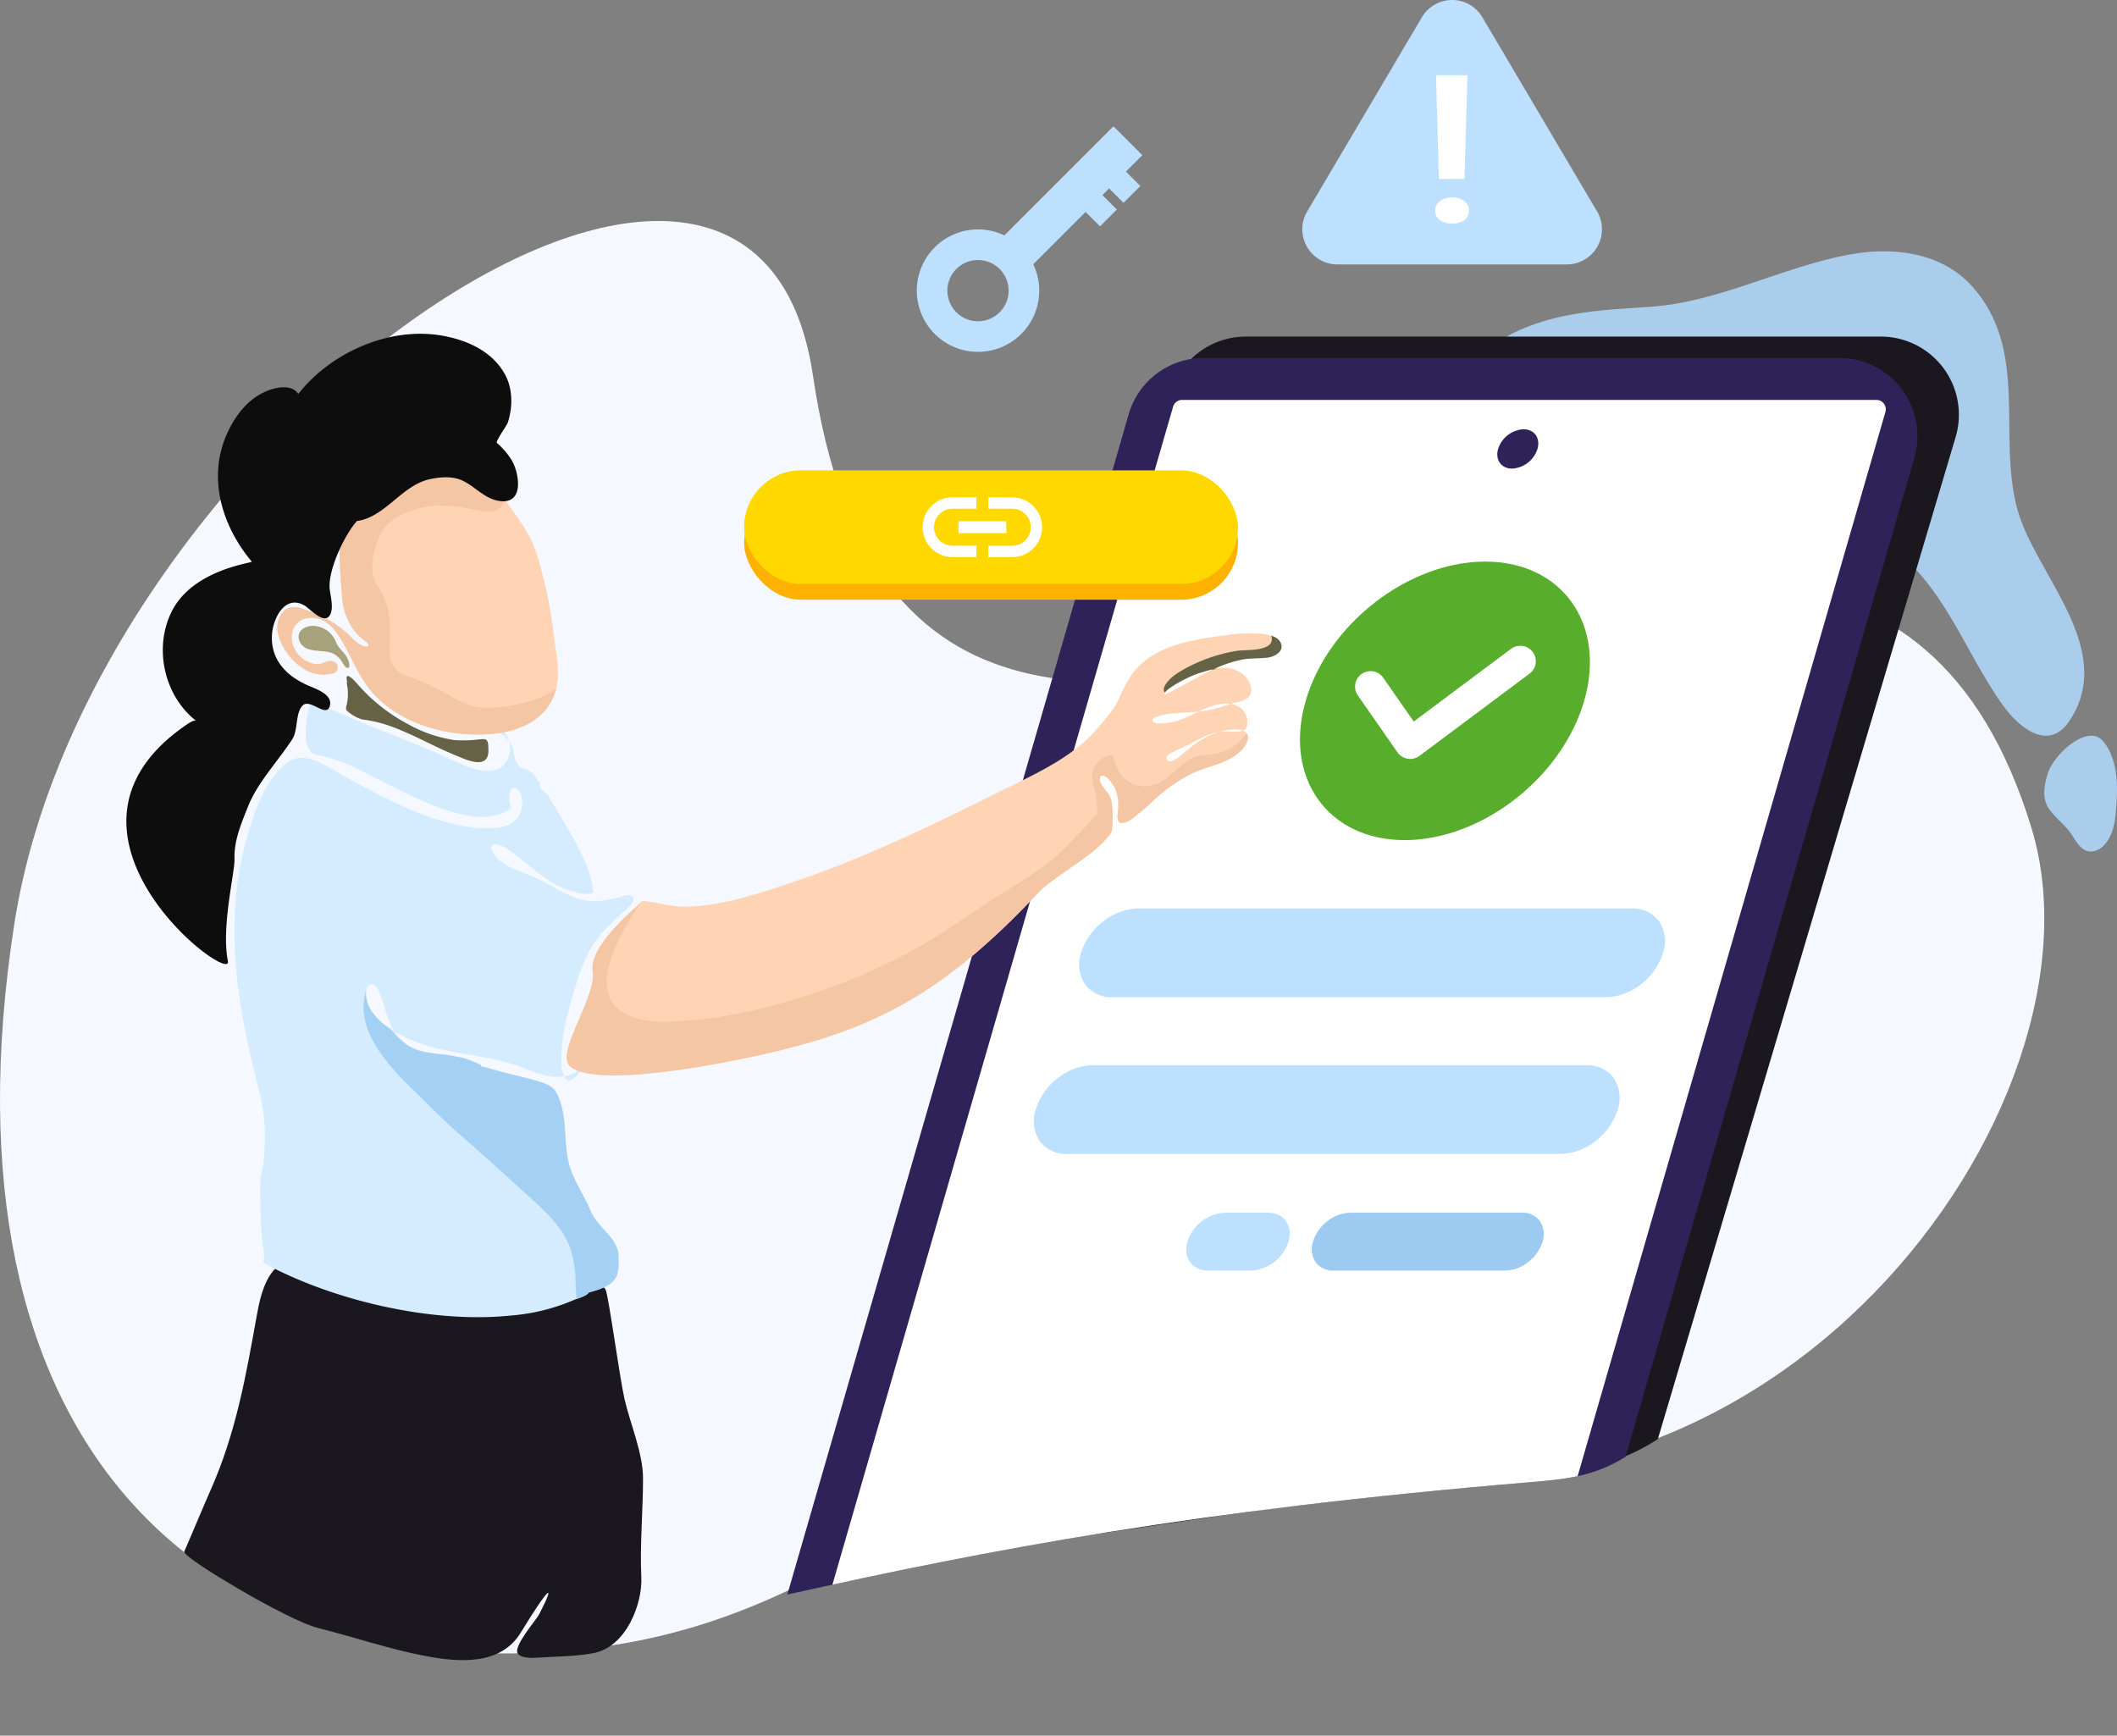 <svg xmlns="http://www.w3.org/2000/svg" xmlns:xlink="http://www.w3.org/1999/xlink" width="540.101" height="442.795" viewBox="0 0 540.101 442.795">
  <rect x="0" y="0" width="540.101" height="442.795" fill="#808080" stroke="none"/>
  <defs>
    <clipPath id="clip-path">
      <rect id="Rectangle_36541" data-name="Rectangle 36541" width="540.101" height="442.795" fill="none"/>
    </clipPath>
    <clipPath id="clip-path-2">
      <path id="Path_101779" data-name="Path 101779" d="M1000.066,406.34a19.941,19.941,0,0,0-19.155,14.4L893.829,721.831c51.222-11.4,103.789-21.514,189.535-28.678,8.82-.737,16.14-1.384,24.337-6.483l73.673-254.852a19.94,19.94,0,0,0-19.156-25.478Z" transform="translate(-893.829 -406.34)" fill="none"/>
    </clipPath>
    <linearGradient id="linear-gradient" x1="2.051" y1="14.473" x2="3.051" y2="14.473" gradientUnits="objectBoundingBox">
      <stop offset="0" stop-color="#fff"/>
      <stop offset="1" stop-color="#5cc450"/>
    </linearGradient>
    <clipPath id="clip-path-4">
      <path id="Path_101797" data-name="Path 101797" d="M350.207,893.6c.467.945,1.248,1.429,2.545.456a5.188,5.188,0,0,0,1.849-2.526,10.8,10.8,0,0,1-4.394,2.07m4.951-8.4c-.2,2.082.121,4.376-.557,6.33a9.239,9.239,0,0,0,3.2-4.077c.42-1.222.662-3.618-.866-4.23a1.194,1.194,0,0,0-.443-.093c-.887,0-1.257,1.25-1.338,2.07m-21.435-79.7c-.3.071.755.917.833.987a14.857,14.857,0,0,1,1.629,1.573c-.333-1.1-1.057-2.6-2.162-2.6a1.291,1.291,0,0,0-.3.036m-48.456-6.286a16.119,16.119,0,0,0-.806,4.234c-.182,2.1-.491,5.32.94,7.094.994,1.233,3.151,1.277,4.548,1.671a47.774,47.774,0,0,1,8.066,3.183c8.016,3.95,15.678,8.486,24.357,10.927,4.674,1.315,10.4,1.885,14.41-1.282a5.95,5.95,0,0,1-.32-4.118c.89-2.422,2.688.027,2.939,1.422a8.545,8.545,0,0,1,.091,2.04,6.227,6.227,0,0,1-.866,2.83,5.391,5.391,0,0,1-2.408,2.19,11.272,11.272,0,0,1-4.081.833,30.622,30.622,0,0,1-5.918-.236c-11.2-1.557-21.682-7.4-31.514-12.665-3.585-1.919-9.86-6.8-14.189-4.343-6.669,3.789-10.107,15.1-11.807,21.831-5.444,21.559-1.54,42.2,3.892,63.239a47.522,47.522,0,0,1,1.131,14.853,40.523,40.523,0,0,1-.689,5.578c-.045.23-.565,1.7-.307,1.846a144.856,144.856,0,0,0,.415,14.89c.066,1.106.922,4.907.237,5.847,17.492,9.592,42.969,15.648,63.37,13.5a50.314,50.314,0,0,0,15.719-3.854c.907-.415,3.485-1.049,4.011-2,2.283-.642,5.249-1.427,6.711-3.471,1.109-1.549.881-3.83.917-5.631.093-4.661-5.37-7.363-7.157-11.748-1.709-4.193-4.505-7.793-5.583-12.259-1.4-5.818-.192-12.77-3.283-18.112-.871-1.506-2.807-2.137-4.363-2.625-3.215-1.008-6.5-1.621-9.741-2.519-1.313-.364-2.617-.755-3.929-1.12-.363-.1-1.087-.084-1.094-.544a25.159,25.159,0,0,0-6.975-2.376c-4.82-.748-9.863-.358-13.526-4.212a12.873,12.873,0,0,1-1.518-1.942c-3.621-2.177-7.37-5.5-7.286-9.949.045-2.378,2.065-2.949,3.064-.8,1.689,3.63,2.1,7.441,4.222,10.752.557.335,1.111.643,1.648.924,8.82,4.615,18.576,4.49,27.881,7.173,4.135,1.192,9.312,4.124,13.707,3.338l.024,0a9.493,9.493,0,0,1-.677-3.411c-.208-5.268,1.019-10.712,2.457-15.747,1.768-6.188,3.625-12.575,7.933-17.525a81.178,81.178,0,0,1,6.448-6.177c.652-.6,1.921-1.8,1.35-2.843-.469-.852-1.885-.46-2.6-.279a28.9,28.9,0,0,1-7.153,1.3c-5.236-.034-9.611-3.282-14.093-5.57-3.385-1.728-7.458-2.486-10.367-5.038-.61-.535-3.172-3.667-1.027-3.876,1.945-.19,4.389,1.98,5.818,3.038,3.918,2.9,8.256,7.146,13,8.566,1.673.5,4.866,1.711,6.4.567-.717-6.934-5.155-13.834-8.587-19.653-1.009-1.71-1.97-3.452-3.052-5.116-.164-.251-2.076-1.754-1.939-2.058l-.068-1.157c-1.046-1.034-1.555-2.392-2.881-3.025-.84-.4-2.06-.666-2.672-1.413-1.239-1.51-.818-3.975-1.976-5.683-.1-.154-.216-.3-.332-.441a6.374,6.374,0,0,1,.176.712c.473,2.663-.895,5.93-3.716,6.612-3.932.951-7.593-.99-11.052-2.584-3.283-1.513-6.623-2.926-9.972-4.286-6.725-2.732-13.568-5.276-20.179-8.277q-.638-.29-1.282-.566a10.962,10.962,0,0,0-3.625-1.268,1.225,1.225,0,0,0-1.268.812" transform="translate(-266.089 -798.401)" fill="none"/>
    </clipPath>
    <clipPath id="clip-path-6">
      <path id="Path_101800" data-name="Path 101800" d="M351.686,501.319a30.424,30.424,0,0,0-7.99,1.568c-15.08,5.355-13.385,24.688-12.349,37.61a16.21,16.21,0,0,0,3.2,9.091,15.426,15.426,0,0,0,3.076,2.844c.21.155.778.739.379,1-1.07.7-3.375-1.321-3.969-1.956a28.735,28.735,0,0,0-11.314-7.089c-2.822-1.069-5.4-1.8-7.2,1.486-1.334,2.444-.456,5.55.868,7.81,2.678,4.572,7.121,8.09,12.58,6.708a1.555,1.555,0,0,0,.144-3.028c-1.224-.519-2.3.47-3.458.642-2.168.322-4.647-1.22-5.852-2.92-3.124-4.4-.341-10.016,5.338-8.69,2.593.605,4.393,2.825,5.748,4.984,2.664,4.245,4.312,8.96,7.443,12.943,7.223,9.19,20.956,12.708,32.185,11.419,6.648-.763,13.036-3.781,15.236-10.57,1.618-4.994.06-10.152-.427-15.2a116.758,116.758,0,0,0-3.865-18.642c-1.859-6.381-4.271-9.084-7.928-14.425-2.606-3.806-4.4-8.857-7.866-11.988a15.79,15.79,0,0,0-8.506-3.491,26.673,26.673,0,0,0-3.253-.193c-.741,0-1.482.028-2.22.08" transform="translate(-314.856 -501.239)" fill="none"/>
    </clipPath>
    <clipPath id="clip-path-8">
      <path id="Path_101807" data-name="Path 101807" d="M782.458,769.345h0v0l0,0m29.5-50.055c-7.7.949-17.038,2.258-22.727,8.089-2.507,2.57-4.012,6.037-5.472,9.269.044.031-.909,1.406-.967,1.491a59.217,59.217,0,0,1-4.05,5.032c-5.968,6.922-14.326,10.858-22.384,14.837-17.569,8.675-35.185,17.495-53.779,23.8-9.053,3.07-18.469,6.37-28.116,6.765-4.083.167-7.764-1.114-11.753-1.5-.177.658-13.745,10.975-12.678,18.082,1.014,6.759-9.918,21.072-5.584,24.329,7.656,5.754,43.275-1.611,55.609-4.8,23.154-5.995,40.416-14.81,63.567-39.569,4.424-4.731,15.638-10.092,18.837-15.762-.093-.029.04-.466.05-.533a12.428,12.428,0,0,0,.143-1.887,25.416,25.416,0,0,0-.27-5.3c-.413-1.977-2.047-3.01-2.817-4.753-.221-.5-.355-1.635.428-1.72.918-.1,1.744.919,2.241,1.536,1.774,2.2,2.082,4.68,1.835,7.412-.08.891-.52,3.081.921,3.124a4.924,4.924,0,0,0,2.79-1.194,57.765,57.765,0,0,0,5.163-4.382,41.261,41.261,0,0,1,10.37-7.256c3-1.353,6.351-1.966,9.257-3.518,1.849-.987,4.9-3.336,4.6-5.793a1.726,1.726,0,0,0-1.249-1.434,9.334,9.334,0,0,1-3.467.268,13.706,13.706,0,0,0-2.488.041,25.428,25.428,0,0,0-9.44,5.687c-.6.529-3.19,2.75-4.044,1.408-.344-.539.28-1.163.685-1.429a43.852,43.852,0,0,1,4.153-1.984c2.779-1.431,5.3-3.054,8.426-3.645q.109-.021.22-.037a14.951,14.951,0,0,1,2.57-.509,8.189,8.189,0,0,1,3.385.2c.072-.026.143-.054.213-.084.979-.424,1.056-1.852.9-2.744a4.74,4.74,0,0,0-4.226-3.966c-1.933.556-3.794,1.26-5.792,1.628-.786.144-1.573.248-2.361.329a35.21,35.21,0,0,1-5.769,2.4,14.492,14.492,0,0,1-4.428.612c-.473-.024-1.274-.052-1.546-.53-.341-.6.538-.983.95-1.149a16.305,16.305,0,0,1,4.62-.894c2.063-.182,4.122-.232,6.173-.441a18.261,18.261,0,0,1,6.373-2.018,7.656,7.656,0,0,1,1.78.062q.323-.093.65-.18c1.718-.455,4.488-.821,4.589-3.092.141-3.2-3.121-5.678-6.043-5.905a12.372,12.372,0,0,0-3.523.282c-1.835.843-3.625,1.8-5.42,2.787-2.278,1.248-6.667,3.788-6.983,3.57-.935-.645,5.3-4.269,8.537-5.27,1.274-.4,2.559-.812,3.866-1.087a32.107,32.107,0,0,1,7.167-2.42c2.2-.438,4.462-.223,6.675-.517,1.721-.229,4.265-1.62,3.238-3.787-.637-1.343-2.32-1.874-3.661-2.118a20.947,20.947,0,0,0-3.753-.311,51,51,0,0,0-6.194.483" transform="translate(-643.423 -718.807)" fill="none"/>
    </clipPath>
  </defs>
  <g id="Group_56301" data-name="Group 56301" transform="translate(0 -0.004)">
    <g id="Group_56286" data-name="Group 56286" transform="translate(0 0.004)">
      <g id="Group_56285" data-name="Group 56285" clip-path="url(#clip-path)">
        <path id="Path_101769" data-name="Path 101769" d="M207.414,290.372c28.312,192.49,259.512-52.768,310.853,115.317,21.639,70.846-66.381,191.462-184.885,160.562-84.4-22.009-103.732,40.313-184.647,48.979C51.826,625.61-16.935,562.549,3.66,430.167,22.988,305.926,192.177,186.775,207.414,290.372" transform="translate(0 -194.507)" fill="#f5f8ff" fill-rule="evenodd"/>
        <path id="Path_101770" data-name="Path 101770" d="M1656.954,308.546c-5.333,3.359-10.3,11.3-11.334,15.155-3.764,13.987,5.77,25.49,17.306,31.994,10.394,5.86,22.929,9.245,34.844,7.207,18.814-3.217,35.1-14.779,54.3-5.375,17.967,8.8,23.323,28.693,34.213,43.768,4.047,5.6,11.6,11.72,16.857,3.792,12.257-18.5-8.889-37.478-13.343-54.132-5.05-18.882,3.114-40.62-11.6-56.839-7.829-8.629-20.161-10-31.024-8.026-17.143,3.117-33.262,12.085-50.7,13.343-12.684.915-26.746,1.069-39.515,9.113" transform="translate(-1275.163 -221.185)" fill="#a9cdeb" fill-rule="evenodd"/>
        <path id="Path_101771" data-name="Path 101771" d="M2321.7,844.99c-.85,2.787-1.468,6.051.175,8.608,1.477,2.3,3.961,4.121,5.615,6.353,1.473,1.989,3.152,6.275,7.124,4.322a5.119,5.119,0,0,0,1.3-.919,8.048,8.048,0,0,0,1.333-1.718c1.49-2.547,1.716-5.29,1.935-8.055.373-4.693.467-9.624-1.551-14.117a10.577,10.577,0,0,0-2.151-3.194c-3.777-3.777-12.2,3.537-13.782,8.72" transform="translate(-1799.297 -647.533)" fill="#a9cdeb" fill-rule="evenodd"/>
        <path id="Path_101773" data-name="Path 101773" d="M1094.182,154.942l3.682,3.683-4.294,4.294-3.683-3.683-1.708,1.708,3.683,3.683-4.294,4.295-3.683-3.683-13.348,13.348a15.617,15.617,0,1,1-7.365-7.365L1091,143.393l7.365,7.365Zm-32.22,24.854a7.809,7.809,0,1,1-11.043,0,7.812,7.812,0,0,1,11.043,0" transform="translate(-806.928 -111.17)" fill="#bce0fd" fill-rule="evenodd"/>
        <path id="Path_101774" data-name="Path 101774" d="M1509,4.408a8.961,8.961,0,0,1,15.431,0l29.259,49.536a8.961,8.961,0,0,1-7.716,13.518h-58.516a8.961,8.961,0,0,1-7.716-13.518L1509,4.408" transform="translate(-1146.239 -0.004)" fill="#bce0fd" fill-rule="evenodd"/>
        <path id="Path_101775" data-name="Path 101775" d="M1636.823,111.932h-6.542l-.72-26.464h8.013Zm-7.481,8.091a3.039,3.039,0,0,1,1.158-2.435,5.654,5.654,0,0,1,6.323,0,3.039,3.039,0,0,1,1.158,2.435,2.983,2.983,0,0,1-1.127,2.371,5.823,5.823,0,0,1-6.385,0,2.984,2.984,0,0,1-1.127-2.371" transform="translate(-1263.19 -66.262)" fill="#fff"/>
        <path id="Path_101776" data-name="Path 101776" d="M1229.067,407.7a19.941,19.941,0,0,0-19.114-25.621H1048.007a19.94,19.94,0,0,0-19.155,14.4L941.771,697.569l203.07-29.847a51.149,51.149,0,0,0,8.252-4.376L1229.067,407.7" transform="translate(-730.133 -296.216)" fill="#1a171e" fill-rule="evenodd"/>
        <path id="Path_101777" data-name="Path 101777" d="M1181.373,431.817a19.941,19.941,0,0,0-19.156-25.478H1000.066a19.941,19.941,0,0,0-19.155,14.4L893.829,721.831c51.222-11.4,103.789-21.514,189.535-28.678,8.82-.737,16.14-1.384,24.337-6.483l73.673-254.852" transform="translate(-692.964 -315.026)" fill="#2f2258" fill-rule="evenodd"/>
      </g>
    </g>
    <g id="Group_56288" data-name="Group 56288" transform="translate(200.865 91.317)">
      <g id="Group_56287" data-name="Group 56287" clip-path="url(#clip-path-2)">
        <path id="Path_101778" data-name="Path 101778" d="M1211.151,457.058a2.393,2.393,0,0,0-2.3-3.057H1031.718a2.393,2.393,0,0,0-2.3,1.728L941.771,758.782h182.116l87.264-301.724" transform="translate(-930.997 -443.29)" fill="#fff" fill-rule="evenodd"/>
      </g>
    </g>
    <g id="Group_56290" data-name="Group 56290" transform="translate(0 0.004)">
      <g id="Group_56289" data-name="Group 56289" clip-path="url(#clip-path)">
        <path id="Path_101780" data-name="Path 101780" d="M1374.188,1042.642a9.234,9.234,0,0,0-1-8.009,8.376,8.376,0,0,0-7.049-3.317H1240.307a14.994,14.994,0,0,0-8.968,3.317,16.071,16.071,0,0,0-5.633,8.009v0a9.233,9.233,0,0,0,1,8.009,8.375,8.375,0,0,0,7.049,3.317h125.831a14.993,14.993,0,0,0,8.968-3.317,16.073,16.073,0,0,0,5.634-8.009v0" transform="translate(-949.9 -799.556)" fill="#bce0fd" fill-rule="evenodd"/>
        <path id="Path_101781" data-name="Path 101781" d="M1322.735,1220.547a9.234,9.234,0,0,0-1-8.009,8.377,8.377,0,0,0-7.049-3.317H1188.853a15,15,0,0,0-8.968,3.317,16.075,16.075,0,0,0-5.634,8.009v0a9.234,9.234,0,0,0,1,8.009,8.376,8.376,0,0,0,7.049,3.318h125.831a14.993,14.993,0,0,0,8.968-3.318,16.071,16.071,0,0,0,5.634-8.009v0" transform="translate(-910.009 -937.481)" fill="#bce0fd" fill-rule="evenodd"/>
        <path id="Path_101782" data-name="Path 101782" d="M1548.166,1384.1a6.021,6.021,0,0,0-.653-5.222,5.462,5.462,0,0,0-4.6-2.163h-43.784a9.776,9.776,0,0,0-5.848,2.163,10.48,10.48,0,0,0-3.674,5.222h0a6.02,6.02,0,0,0,.653,5.222,5.461,5.461,0,0,0,4.6,2.163h43.784a9.776,9.776,0,0,0,5.848-2.163,10.479,10.479,0,0,0,3.673-5.222Z" transform="translate(-1154.626 -1067.337)" fill="#9ccaf0" fill-rule="evenodd"/>
        <path id="Path_101783" data-name="Path 101783" d="M1372.863,1384.1c1.18-4.079-1.171-7.385-5.249-7.385H1356.6a10.616,10.616,0,0,0-9.521,7.385h0c-1.18,4.079,1.17,7.385,5.249,7.385h11.009a10.616,10.616,0,0,0,9.521-7.385Z" transform="translate(-1044.126 -1067.337)" fill="#bce0fd" fill-rule="evenodd"/>
        <path id="Path_101784" data-name="Path 101784" d="M1523.08,637.556c19.607,0,30.922,15.919,25.251,35.526s-26.193,35.526-45.8,35.526-30.922-15.919-25.251-35.526,26.193-35.526,45.8-35.526" transform="translate(-1144.165 -494.283)" fill="#58ad2c" fill-rule="evenodd"/>
        <path id="Path_101786" data-name="Path 101786" d="M1706.546,487.3c2.771,0,4.37,2.25,3.569,5.021a7.222,7.222,0,0,1-6.473,5.021c-2.771,0-4.37-2.25-3.569-5.021a7.222,7.222,0,0,1,6.474-5.021" transform="translate(-1317.866 -377.791)" fill="#2f2258" fill-rule="evenodd"/>
        <path id="Path_101794" data-name="Path 101794" d="M243.2,1522.105c-7.565-1.891-34.689-17.974-34.026-19.485,2.214-5.046,4.477-10.6,6.708-15.639,6.491-14.66,8.993-28.991,11.8-44.613.986-5.487,2.684-12.9,8.99-14.43,6-1.459,11.689,2.53,16.663,5.247,7.193,3.929,14.65,7.36,22.82,8.588,11.138,1.674,21.438-1.028,31.591-5.274,1.775-.742,7.83-3.48,8.969-.519.817,2.125,3.562,22.411,4.755,27.648,1.464,6.426,4.744,13.848,4.744,20.345,0,8.56-.833,16.765-.433,25.243.316,6.689-3.825,17.71-12.156,19.32-4.616.892-9.56.842-14.248,1.167-1.334.093-4.135.231-5.1-1.023-1.339-1.745,4.656-8.531,5.429-10.023,4.4-8.5,2.577-7.253-4.68,4.647-5.12,8.4-15.672,7.6-24.063,6.029-9.4-1.757-18.5-4.911-27.768-7.228" transform="translate(-162.162 -1106.806)" fill="#1a171e" fill-rule="evenodd"/>
        <path id="Path_101795" data-name="Path 101795" d="M273.388,941.077c.684-.94-.171-4.741-.237-5.847a144.856,144.856,0,0,1-.415-14.89c-.257-.143.262-1.616.307-1.846a40.512,40.512,0,0,0,.689-5.578,47.508,47.508,0,0,0-1.131-14.853c-5.432-21.04-9.336-41.68-3.892-63.239,1.7-6.732,5.138-18.042,11.807-21.831,4.329-2.46,10.6,2.424,14.189,4.343,9.831,5.263,20.311,11.108,31.514,12.665a30.627,30.627,0,0,0,5.918.236,11.274,11.274,0,0,0,4.081-.833,5.392,5.392,0,0,0,2.408-2.19,6.231,6.231,0,0,0,.866-2.83,8.556,8.556,0,0,0-.091-2.04c-.251-1.4-2.049-3.844-2.939-1.422a5.948,5.948,0,0,0,.32,4.118c-4.011,3.167-9.736,2.6-14.41,1.282-8.679-2.441-16.341-6.977-24.357-10.927a47.759,47.759,0,0,0-8.066-3.183c-1.4-.394-3.554-.438-4.548-1.671-1.43-1.775-1.122-5-.94-7.094a16.113,16.113,0,0,1,.806-4.234c.694-1.84,3.712-.046,4.893.456.43.183.857.373,1.282.566,6.61,3,13.454,5.545,20.179,8.277,3.349,1.361,6.689,2.773,9.972,4.286,3.459,1.594,7.12,3.535,11.052,2.584,2.821-.682,4.189-3.949,3.716-6.612-.185-1.038-1.072-3.644-2.638-3.272-.3.071.755.917.833.987a11.167,11.167,0,0,1,1.961,2.013c1.158,1.708.737,4.173,1.976,5.683.613.747,1.832,1.011,2.672,1.413,1.326.634,1.835,1.992,2.881,3.025l.068,1.157c-.137.3,1.776,1.807,1.939,2.058,1.082,1.665,2.043,3.407,3.052,5.116,3.432,5.819,7.87,12.719,8.587,19.653-1.532,1.144-4.726-.067-6.4-.567-4.747-1.42-9.084-5.662-13-8.566-1.429-1.058-3.873-3.228-5.818-3.039-2.144.209.417,3.341,1.027,3.876,2.909,2.552,6.982,3.31,10.367,5.038,4.482,2.288,8.857,5.537,14.093,5.57a28.906,28.906,0,0,0,7.153-1.3c.719-.181,2.135-.573,2.6.279.572,1.038-.7,2.241-1.349,2.843a81.1,81.1,0,0,0-6.448,6.177c-4.308,4.95-6.165,11.337-7.933,17.525-1.438,5.035-2.665,10.479-2.457,15.747.065,1.633.53,5.886,3.223,3.867,2.963-2.222,2.1-5.771,2.405-8.856.093-.945.57-2.461,1.781-1.977,1.528.611,1.286,3.008.866,4.23-1.013,2.95-4.67,5.624-7.622,6.152-4.4.786-9.572-2.145-13.707-3.338-9.3-2.683-19.061-2.558-27.881-7.173-4.025-2.106-9.031-5.736-8.934-10.873.045-2.378,2.065-2.949,3.064-.8,2.031,4.364,2.22,8.991,5.74,12.694,3.663,3.854,8.706,3.464,13.526,4.212a25.158,25.158,0,0,1,6.975,2.376c.007.46.731.444,1.094.545,1.312.365,2.617.756,3.93,1.12,3.24.9,6.526,1.511,9.741,2.519,1.556.488,3.492,1.12,4.363,2.625,3.091,5.342,1.878,12.294,3.283,18.112,1.078,4.466,3.874,8.066,5.583,12.259,1.787,4.384,7.251,7.087,7.157,11.748-.036,1.8.192,4.082-.917,5.631-1.462,2.044-4.428,2.829-6.711,3.471-.526.948-3.1,1.582-4.011,2a50.316,50.316,0,0,1-15.719,3.854c-20.4,2.146-45.878-3.909-63.37-13.5" transform="translate(-206.293 -618.983)" fill="#d5ecff" fill-rule="evenodd"/>
        <path id="a65fbc093ed4a1ae9675c47d143bb7f4" d="M43.816,1040.8a3.951,3.951,0,0,0-2.43.9l-24.125,19.373-8.15-10.871a3.952,3.952,0,1,0-6.321,4.745l10.6,14.127a3.951,3.951,0,0,0,5.633.711l27.313-21.925a3.95,3.95,0,0,0-2.516-7.063Z" transform="matrix(0.999, 0.035, -0.035, 0.999, 380.574, -876.541)" fill-rule="evenodd" fill="url(#linear-gradient)"/>
        <g id="Group_56302" data-name="Group 56302" transform="translate(-10.354)">
          <rect id="Rectangle_36546" data-name="Rectangle 36546" width="126" height="29" rx="14.5" transform="translate(200.201 124)" fill="#ffb100"/>
          <rect id="Rectangle_36545" data-name="Rectangle 36545" width="126" height="29" rx="14.5" transform="translate(200.201 120)" fill="#ffd800"/>
          <g id="_46c5a22b70d5fa2f743b32c660cfb9fb" data-name="46c5a22b70d5fa2f743b32c660cfb9fb" transform="translate(242.693 116.212)">
            <path id="Path_101808" data-name="Path 101808" d="M0,0H36.577V36.577H0Z" fill="none"/>
            <path id="Path_101809" data-name="Path 101809" d="M6.9,21.62A4.729,4.729,0,0,1,11.62,16.9h6.1V14h-6.1a7.62,7.62,0,0,0,0,15.24h6.1v-2.9h-6.1A4.729,4.729,0,0,1,6.9,21.62Zm6.249,1.524H25.336V20.1H13.144ZM26.86,14h-6.1v2.9h6.1a4.724,4.724,0,0,1,0,9.449h-6.1v2.9h6.1a7.62,7.62,0,1,0,0-15.24Z" transform="translate(-0.952 -3.332)" fill="#fff"/>
          </g>
        </g>
      </g>
    </g>
    <g id="Group_56292" data-name="Group 56292" transform="translate(59.797 179.423)">
      <g id="Group_56291" data-name="Group 56291" clip-path="url(#clip-path-4)">
        <path id="Path_101796" data-name="Path 101796" d="M466.022,1207.51c1.518-2.537.875-7.712.762-10.466a29.856,29.856,0,0,0-1.22-8.506c-2.244-6.511-7.9-10.984-12.81-15.494-5.124-4.7-10.273-9.326-15.512-13.9-3.517-3.071-6.842-6.375-10.142-9.675-4.785-4.786-17.972-16.119-13.5-27.61.229-.59,3.151,6.291,3.272,6.475a39.916,39.916,0,0,0,4.114,5.564c3.645,3.82,9.162,4.162,14.164,5.166,8.5,1.707,18.672,2.776,26.479,6.787,6.148,3.159,11.085,8.629,14.835,14.322,7.779,11.809,16.886,38.314-10.438,47.337" transform="translate(-379.742 -1049.142)" fill="#a4d0f4" fill-rule="evenodd"/>
      </g>
    </g>
    <g id="Group_56294" data-name="Group 56294" transform="translate(0 0.004)">
      <g id="Group_56293" data-name="Group 56293" clip-path="url(#clip-path)">
        <path id="Path_101798" data-name="Path 101798" d="M322.718,544.388c-2.822-1.069-5.4-1.8-7.2,1.486-1.334,2.444-.456,5.55.868,7.81,2.678,4.572,7.122,8.09,12.58,6.708a1.555,1.555,0,0,0,.144-3.028c-1.224-.519-2.3.47-3.458.642-2.168.322-4.647-1.22-5.852-2.92-3.124-4.4-.341-10.016,5.338-8.69,2.593.605,4.393,2.825,5.748,4.984,2.664,4.245,4.313,8.96,7.443,12.943,7.223,9.19,20.956,12.708,32.185,11.419,6.648-.763,13.036-3.781,15.235-10.57,1.618-4.994.06-10.152-.427-15.2a116.735,116.735,0,0,0-3.865-18.642c-1.859-6.381-4.271-9.084-7.928-14.425-2.606-3.806-4.4-8.857-7.866-11.988a15.789,15.789,0,0,0-8.506-3.491,28.522,28.522,0,0,0-5.474-.113,30.423,30.423,0,0,0-7.99,1.568c-15.08,5.355-13.385,24.688-12.349,37.61a16.21,16.21,0,0,0,3.2,9.091,15.417,15.417,0,0,0,3.077,2.844c.209.155.777.739.379,1-1.07.7-3.375-1.321-3.969-1.956a28.733,28.733,0,0,0-11.314-7.089" transform="translate(-244.1 -388.599)" fill="#ffd4b4" fill-rule="evenodd"/>
      </g>
    </g>
    <g id="Group_56296" data-name="Group 56296" transform="translate(70.756 112.643)">
      <g id="Group_56295" data-name="Group 56295" clip-path="url(#clip-path-6)">
        <path id="Path_101799" data-name="Path 101799" d="M364.149,532.372c-.09.011-.339,2.269-.384,2.478-.412,1.916-1.039,4.23-3.2,4.725-1.7.389-3.75-.113-5.439-.4a40.84,40.84,0,0,0-9.384-.963,23.056,23.056,0,0,0-7.352,1.684,14.329,14.329,0,0,0-5.17,3.282,13.048,13.048,0,0,0-2.561,4.531c-1.166,3.437-1.987,7.795.116,10.878,7.184,10.534-1.171,19.9,7.277,22.963,14.826,5.369,13.795,9.843,26.651,7.725,12.877-2.122,15.844-8.776,15.844-8.776s1.638,7.184.3,10.068c-3.727,8.01-11.676,11.034-20.1,11.043-20.778.024-58.419-17.061-58.272-38.9.431-3.531,18.934,5.814,18.168,3.617-2.986-8.555-5.444-16.833-2.474-22.593,7.237-14.037,28.64-21.161,45.984-11.368" transform="translate(-305.254 -521.862)" fill="#f4c6a4" fill-rule="evenodd"/>
      </g>
    </g>
    <g id="Group_56298" data-name="Group 56298" transform="translate(0 0.004)">
      <g id="Group_56297" data-name="Group 56297" clip-path="url(#clip-path)">
        <path id="Path_101801" data-name="Path 101801" d="M202.295,426.686c7.179-.938,11.419-9.1,18.571-10.659,2.661-.582,5.816-.836,8.347.351,3.341,1.567,5.666,4.717,9.566,5.218,6.291.808,4.9-7.115,3.067-10.309A19.272,19.272,0,0,0,238,406.773c-.419-.385,2.529-4.409,2.794-5.226,1.3-3.98,1.278-8.758-.842-12.465-3.2-5.593-9.217-8.426-15.552-9.615-13.734-2.578-28.861,4.315-37.066,14.815-1.425-2.156-4.41-1.914-6.721-1.216-5.331,1.608-8.846,5.926-11.129,10.63-5.516,11.371-1.862,23.993,5.974,33.347.318.38-15.109,1.908-20.49,12.875-4.642,9.461-1.654,21.668,6.363,27.784-.534-.515-2.723,1.095-3.1,1.361-39.285,27.6,12.437,66.434,11.143,59.934-1.747-8.777,1.8-22.706,1.687-26.09-.154-4.67,1.665-8.888,3.39-13.251,2.452-6.2,7.171-11,11.252-17.136,1.66-2.5.815-6.606,2.652-8.679,1.917-2.163,6.271,3.4,7.056-.1.662-2.955-3.843-4.294-5.882-5.22-4.269-1.938-7.813-5.032-8.714-9.65a12.288,12.288,0,0,1,0-4.669c.749-3.758,3.529-8.523,8.06-5.98,1.367.767,4.848,4.834,6.4,2.652,1.2-1.69.313-4.835.084-6.676-.572-4.615,3.494-13.6,6.935-17.513" transform="translate(-111.231 -293.773)" fill="#0d0d0d" fill-rule="evenodd"/>
        <path id="Path_101802" data-name="Path 101802" d="M348.7,715.106a6.5,6.5,0,0,0-5.338-4.563c-1.939-.306-4.633.693-4.371,3.05a2.822,2.822,0,0,0,.259.905c1.565,3.264,6.006,1.794,8.652,3.106a5.6,5.6,0,0,1,2.2,2.162c.294.451.734,1.321,1.319,1.466.756.188.466-1.24.37-1.543-.041-.13-.087-.259-.135-.387-.716-1.9-1.925-2.454-2.952-4.2" transform="translate(-262.8 -550.826)" fill="#a6a27c" fill-rule="evenodd"/>
        <path id="Path_101803" data-name="Path 101803" d="M393.124,768.966c-.172.227.112,1.412.132,1.689a13.1,13.1,0,0,1-.193,3.94c-.121.526-.444,1.333.06,1.767A10,10,0,0,0,397,778.551a34.181,34.181,0,0,1,6.648,1.524c5.728,2,10.5,4.78,16.037,7.17.556.24,1.119.466,1.68.694,1.758.713,6.257,2.884,7.518.221a4.063,4.063,0,0,0,.283-1.756c-.008-.591.032-2.094-.426-2.563s-1.764-.2-2.3-.159a31.652,31.652,0,0,1-6.042.117,34.773,34.773,0,0,1-11.933-4.161,44.665,44.665,0,0,1-12.786-10.219c-1.4-1.574-3.217-3.228-2.549-.454" transform="translate(-304.566 -595.005)" fill="#656245" fill-rule="evenodd"/>
        <path id="Path_101804" data-name="Path 101804" d="M650.028,805.151c1.014,6.759-9.918,21.072-5.584,24.329,7.656,5.754,43.275-1.611,55.609-4.8,23.154-5.995,40.416-14.81,63.567-39.568,4.425-4.732,15.642-10.094,18.839-15.764v0c-.094-.028.039-.466.05-.533a12.461,12.461,0,0,0,.143-1.887,25.433,25.433,0,0,0-.27-5.3c-.413-1.977-2.047-3.01-2.817-4.753-.221-.5-.355-1.635.428-1.72.918-.1,1.745.919,2.241,1.536,1.774,2.2,2.082,4.68,1.835,7.412-.08.891-.521,3.081.921,3.124a4.926,4.926,0,0,0,2.791-1.194,57.816,57.816,0,0,0,5.163-4.382,41.251,41.251,0,0,1,10.37-7.256c3-1.353,6.351-1.966,9.257-3.518,1.849-.987,4.9-3.336,4.6-5.793-.235-1.956-3.238-1.784-4.634-1.635-4.62.493-8.613,3.2-12.01,6.2-.6.529-3.19,2.749-4.044,1.408-.344-.539.28-1.163.685-1.429a43.807,43.807,0,0,1,4.153-1.985c2.779-1.431,5.3-3.054,8.426-3.645,1.974-.373,4.549.367,6.388-.429.979-.424,1.056-1.852.9-2.744-.523-3-3.15-4.25-6.006-4.027-4.407.344-7.96,3.291-12.142,4.421a14.493,14.493,0,0,1-4.429.612c-.473-.024-1.274-.052-1.546-.53-.341-.6.538-.983.95-1.149a16.294,16.294,0,0,1,4.62-.894c2.856-.253,5.7-.25,8.534-.77,2.221-.409,4.273-1.234,6.442-1.808,1.718-.455,4.488-.821,4.589-3.092.141-3.2-3.121-5.678-6.043-5.905-2.549-.2-4.989.625-7.388,1.369-3.232,1-9.472,4.626-8.537,5.271.316.218,4.706-2.322,6.983-3.57,4.031-2.209,8.038-4.3,12.586-5.208,2.2-.438,4.462-.223,6.675-.517,1.721-.229,4.265-1.62,3.238-3.787-.637-1.343-2.319-1.874-3.66-2.118a33.463,33.463,0,0,0-9.947.172c-7.7.948-17.038,2.258-22.727,8.089-2.507,2.57-4.013,6.038-5.473,9.269.044.031-.909,1.406-.967,1.491a59.251,59.251,0,0,1-4.051,5.032c-5.968,6.922-14.326,10.858-22.384,14.837-17.569,8.675-35.185,17.495-53.778,23.8-9.053,3.07-18.469,6.37-28.116,6.765-4.083.167-7.764-1.114-11.753-1.5-.177.657-13.745,10.975-12.678,18.081" transform="translate(-498.831 -557.275)" fill="#ffd4b4" fill-rule="evenodd"/>
      </g>
    </g>
    <g id="Group_56300" data-name="Group 56300" transform="translate(144.593 161.536)">
      <g id="Group_56299" data-name="Group 56299" clip-path="url(#clip-path-8)">
        <path id="Path_101805" data-name="Path 101805" d="M796.43,823.546a8.03,8.03,0,0,1-1.6,2.539,12.3,12.3,0,0,1-6.8,4.563c-2.255.486-4.5.217-6.648,1.245-2.924,1.4-4.821,4.134-7.561,5.788a8.582,8.582,0,0,1-6.937,1.047,8.1,8.1,0,0,1-4.317-3.587,12.074,12.074,0,0,1-1.044-2.834c-.089-.294-.2-.938-.515-1.091-.439-.211-1.4.181-1.809.333a4.627,4.627,0,0,0-1.089.59,5.779,5.779,0,0,0-1.254,1.329,5.515,5.515,0,0,0-.977,2.45,9.277,9.277,0,0,0,.463,3.575,21.79,21.79,0,0,1,.76,6.7c.232-.3-.6.468-.84.761-.509.626-1.023,1.243-1.569,1.837-1.616,1.758-3.331,3.422-4.96,5.168-4.75,5.093-11.083,8.841-16.95,12.482-7.475,4.64-14.55,9.984-22.256,14.239a158.079,158.079,0,0,1-36.584,14.4,128.3,128.3,0,0,1-15.06,3.105c-3.417.468-6.9.72-10.348.909a29.946,29.946,0,0,1-6.372-.262,21.574,21.574,0,0,1-3.638-.985c-16.407-5.684,3.521-30.832,3.521-30.832S605.76,884.56,618.11,908.452c6.093,11.787,24.875,10.546,35.873,9.641q4.739-.39,9.445-1.065,5.256-.76,10.448-1.913C715.5,905.9,751.048,880,779.07,848.72c5.609-6.262,21.462-15.952,17.36-25.174" transform="translate(-621.811 -800.009)" fill="#f4c6a4" fill-rule="evenodd"/>
        <path id="Path_101806" data-name="Path 101806" d="M1346.989,710.1c.253-.22,1.058,1.223,1.141,1.372.737,1.32,1.1,2.969-.429,3.848-2.334,1.336-5.715.845-8.287,1.3a41.7,41.7,0,0,0-13.142,4.658c-.452.256-.9.519-1.339.8q-.553.356-1.074.755c-.253.193-.5.393-.74.6-.706.625-2.457,2.45-1.767,3.6.152.253.691-.206.823-.292.873-.569,1.7-1.2,2.608-1.712a36.514,36.514,0,0,1,7.336-3.114,44.721,44.721,0,0,1,8.8-2.1c3.241-.289,6.48.184,9.589-1.08,2.372-.966,4.4-3.7,2.693-6.166-.442-.64-5.552-2.079-6.213-2.475" transform="translate(-1168.883 -712.037)" fill="#656245" fill-rule="evenodd"/>
      </g>
    </g>
  </g>
</svg>

